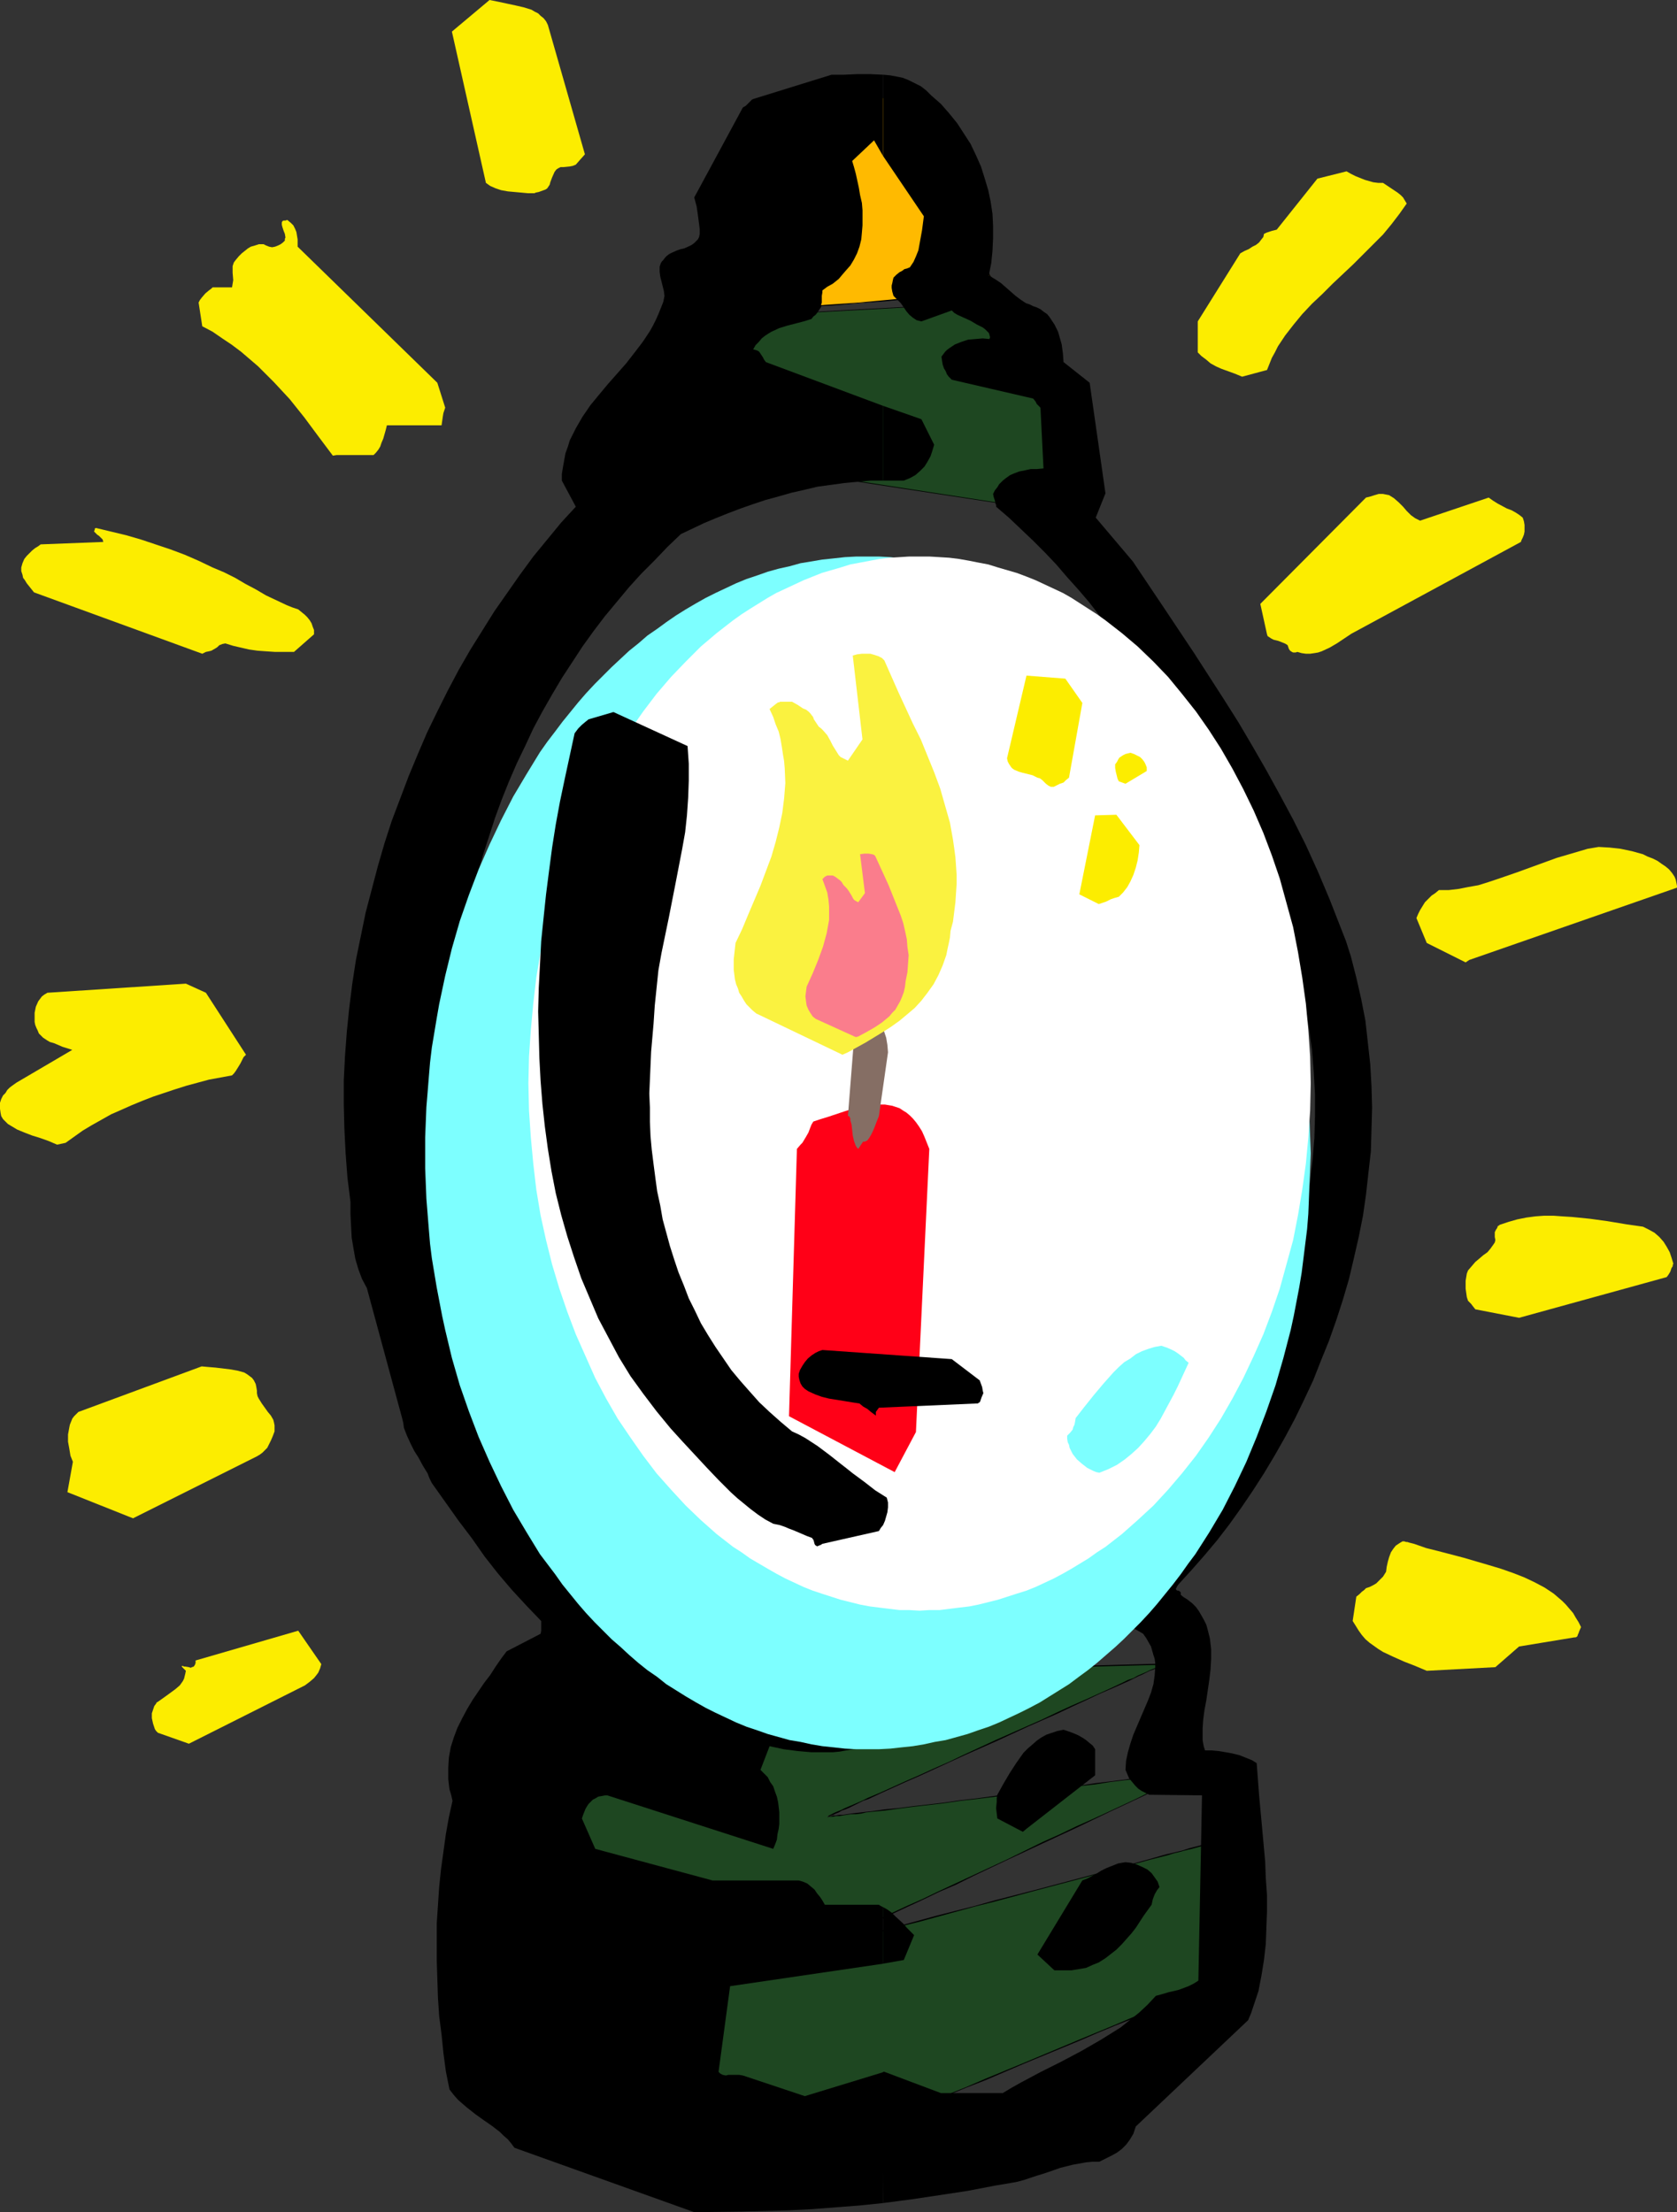 <?xml version="1.0" encoding="UTF-8" standalone="no"?>
<svg
   version="1.0"
   width="118.03mm"
   height="155.668mm"
   id="svg37"
   sodipodi:docname="Candle Lantern.wmf"
   xmlns:inkscape="http://www.inkscape.org/namespaces/inkscape"
   xmlns:sodipodi="http://sodipodi.sourceforge.net/DTD/sodipodi-0.dtd"
   xmlns="http://www.w3.org/2000/svg"
   xmlns:svg="http://www.w3.org/2000/svg">
  <rect width="100%" height="100%" fill="#333333" stroke="none"/>
  <sodipodi:namedview
     id="namedview37"
     pagecolor="#ffffff"
     bordercolor="#000000"
     borderopacity="0.25"
     inkscape:showpageshadow="2"
     inkscape:pageopacity="0.0"
     inkscape:pagecheckerboard="0"
     inkscape:deskcolor="#d1d1d1"
     inkscape:document-units="mm" />
  <defs
     id="defs1">
    <pattern
       id="WMFhbasepattern"
       patternUnits="userSpaceOnUse"
       width="6"
       height="6"
       x="0"
       y="0" />
  </defs>
  <path
     style="fill:#ffba00;fill-opacity:1;fill-rule:evenodd;stroke:none"
     d="m 185.321,78.533 0.485,0.323 0.485,0.323 0.646,0.323 0.646,0.323 0.808,0.323 0.808,0.162 1.939,0.485 2.262,0.323 2.424,0.323 2.747,0.162 h 2.908 l 2.908,0.162 h 3.231 l 3.231,-0.162 3.393,-0.162 7.109,-0.323 7.109,-0.485 6.948,-0.646 3.393,-0.323 3.231,-0.323 3.231,-0.485 3.07,-0.323 2.747,-0.323 2.747,-0.323 2.424,-0.323 2.1,-0.162 1.939,-0.323 1.616,-0.162 0.646,-0.162 h 0.646 l 0.646,-0.162 h 0.323 0.323 0.323 l 0.162,-0.162 v 0 L 238.478,25.047 197.601,35.388 v 0.162 l -0.162,0.323 -0.162,0.485 -0.323,0.808 -0.162,0.97 -0.485,1.131 -0.323,1.293 -0.485,1.293 -0.485,1.454 -0.485,1.616 -0.646,1.778 -0.646,1.778 -1.131,3.717 -1.293,4.04 -1.293,3.878 -0.969,3.878 -1.131,3.555 -0.485,1.778 -0.485,1.616 -0.323,1.454 -0.323,1.293 -0.323,1.293 -0.162,0.97 v 0.97 l -0.162,0.646 v 0.646 z"
     id="path1" />
  <path
     style="fill:#000000;fill-opacity:1;fill-rule:evenodd;stroke:none"
     d="m 185.16,78.533 0.485,0.485 0.646,0.323 0.646,0.323 0.646,0.323 0.808,0.162 0.808,0.323 v 0 l 1.939,0.323 2.262,0.485 2.424,0.162 2.747,0.162 2.908,0.162 h 2.908 3.231 l 6.624,-0.162 7.109,-0.323 7.109,-0.646 6.948,-0.485 3.393,-0.323 3.231,-0.485 3.231,-0.323 3.07,-0.323 2.747,-0.323 2.747,-0.323 2.424,-0.323 2.1,-0.323 1.939,-0.162 1.616,-0.162 0.646,-0.162 0.646,-0.162 h 0.646 0.323 l 0.323,-0.162 h 0.323 0.162 v 0 h 0.162 l -26.659,-51.548 -40.877,10.18 -0.162,0.162 -0.162,0.485 -0.162,0.485 -0.162,0.808 -0.323,0.808 -0.323,1.131 -0.485,1.293 -0.485,1.454 -0.485,1.454 -0.485,1.616 -0.646,1.778 -0.485,1.778 -1.293,3.717 -1.293,4.04 -1.131,3.878 -1.131,3.878 -1.131,3.555 -0.323,1.616 -0.485,1.616 -0.485,1.616 v 0 l -0.323,1.293 -0.162,1.293 -0.162,0.97 -0.162,0.97 v 0.646 0.646 0.323 l 0.323,-0.162 -0.162,-0.162 v 0 -0.646 -0.646 l 0.162,-0.97 0.162,-0.97 0.323,-1.293 0.323,-1.293 v 0 l 0.323,-1.454 0.485,-1.616 0.485,-1.616 0.969,-3.717 1.131,-3.878 1.293,-3.878 1.131,-3.878 1.293,-3.717 0.646,-1.778 0.485,-1.778 0.485,-1.616 0.485,-1.454 0.646,-1.454 0.323,-1.293 0.323,-1.131 0.323,-0.808 0.323,-0.808 0.162,-0.646 0.162,-0.323 v -0.162 l -0.162,0.162 40.877,-10.342 h -0.162 l 26.498,51.386 0.162,-0.323 v 0 l -0.323,0.162 h 0.162 -0.323 -0.323 l -0.323,0.162 h -0.646 l -0.646,0.162 h -0.646 l -1.616,0.323 -1.939,0.162 -2.1,0.323 -2.424,0.323 -2.747,0.323 -2.747,0.323 -3.07,0.323 -3.231,0.323 -3.231,0.323 -3.393,0.323 -6.948,0.646 -7.109,0.485 -7.109,0.485 -6.624,0.162 h -3.231 -2.908 l -2.908,-0.162 -2.747,-0.162 -2.424,-0.323 -2.262,-0.323 -1.939,-0.323 h 0.162 l -0.808,-0.323 -0.808,-0.323 -0.808,-0.323 -0.646,-0.323 -0.485,-0.323 -0.485,-0.323 h 0.162 z"
     id="path2" />
  <path
     style="fill:#1e4721;fill-opacity:1;fill-rule:evenodd;stroke:none"
     d="m 185.321,121.517 104.051,15.998 -24.397,-57.042 -77.715,4.201 v 0.323 l 0.162,0.485 v 0.646 0.808 1.131 l 0.162,1.131 v 1.131 1.293 1.454 l 0.162,3.232 v 3.232 3.555 3.393 3.393 l -0.162,3.07 -0.162,1.454 -0.162,1.293 -0.162,1.293 -0.162,1.131 -0.162,0.97 -0.323,0.808 -0.162,0.646 -0.323,0.485 -0.323,0.323 z"
     id="path3" />
  <path
     style="fill:#000000;fill-opacity:1;fill-rule:evenodd;stroke:none"
     d="m 184.837,121.517 104.698,15.998 -24.559,-57.203 -77.715,4.201 v 0.485 0.485 0.646 0.808 l 0.162,1.131 v 1.131 1.131 1.293 l 0.162,1.454 v 6.464 l 0.162,3.555 -0.162,3.393 v 3.393 l -0.162,3.07 -0.162,1.454 v 1.293 l -0.162,1.293 -0.162,1.131 -0.323,0.97 v 0 l -0.162,0.808 -0.323,0.646 -0.323,0.485 h 0.162 l -0.323,0.162 -0.808,0.323 h 0.485 0.323 l 0.485,-0.323 0.162,-0.485 0.323,-0.808 0.323,-0.808 v 0 l 0.162,-0.97 0.162,-1.131 0.162,-1.293 0.162,-1.293 v -1.454 l 0.162,-3.07 0.162,-3.393 v -3.393 -3.555 l -0.162,-6.464 v -1.454 l -0.162,-1.293 v -1.131 -1.131 -1.131 l -0.162,-0.808 v -0.646 -0.485 -0.323 h -0.162 l 77.715,-4.201 h -0.162 l 24.397,57.042 0.162,-0.162 -104.051,-15.998 v 0.162 z"
     id="path4" />
  <path
     style="fill:#1e4721;fill-opacity:1;fill-rule:evenodd;stroke:none"
     d="m 148.645,446.799 v 0.97 0.485 1.293 0.808 0.97 l -0.162,0.97 v 0.97 1.293 2.424 l -0.162,2.909 v 3.07 l -0.162,3.393 v 3.555 l -0.162,3.717 v 3.878 l -0.162,4.04 -0.162,8.241 -0.323,16.967 -0.162,4.201 -0.162,4.04 v 4.04 l -0.162,3.717 v 3.717 3.393 3.232 l -0.162,3.07 v 8.726 l 0.162,0.808 0.162,0.646 0.162,0.808 0.323,0.646 0.485,0.808 0.485,0.646 0.646,0.808 0.646,0.646 1.616,1.293 1.939,1.454 2.262,1.293 2.262,1.131 2.585,1.293 2.908,1.131 2.908,1.131 3.07,0.97 3.231,1.131 3.231,0.808 6.624,1.939 6.624,1.616 3.231,0.646 3.231,0.808 3.07,0.485 2.908,0.646 2.908,0.485 2.424,0.485 2.424,0.485 2.262,0.323 1.939,0.323 1.616,0.162 0.646,0.162 h 0.485 l 0.646,0.162 h 0.485 0.323 l 0.162,0.162 h 0.323 v 0 l 0.323,-0.162 0.323,-0.162 0.485,-0.162 0.646,-0.323 0.808,-0.323 0.969,-0.323 0.969,-0.485 1.131,-0.485 1.293,-0.485 1.454,-0.485 1.454,-0.646 1.616,-0.646 1.777,-0.646 1.777,-0.808 1.777,-0.808 1.939,-0.808 2.1,-0.808 4.201,-1.778 4.362,-1.778 4.686,-1.939 4.847,-2.101 5.009,-1.939 10.017,-4.201 10.017,-4.201 5.009,-2.101 4.847,-1.939 4.686,-2.101 4.362,-1.778 4.362,-1.778 1.939,-0.808 1.939,-0.808 1.939,-0.808 1.777,-0.808 1.616,-0.646 1.616,-0.646 1.454,-0.646 1.454,-0.646 1.293,-0.485 1.131,-0.485 0.969,-0.485 0.969,-0.323 0.808,-0.323 0.646,-0.323 0.646,-0.162 0.323,-0.162 0.162,-0.162 0.162,-0.162 v 0 -0.323 l 0.162,-0.485 v -0.808 l 0.162,-0.808 0.162,-0.97 0.162,-1.131 0.323,-1.293 0.162,-1.454 0.323,-1.454 0.485,-3.232 0.485,-3.555 1.131,-7.272 0.646,-3.555 0.485,-3.232 0.162,-1.616 0.323,-1.293 0.162,-1.454 0.162,-1.131 0.162,-1.131 0.162,-0.808 0.162,-0.808 v -0.485 l 0.162,-0.323 v -0.162 h -0.162 l -0.162,0.162 h -0.485 l -0.485,0.162 -0.808,0.323 -0.808,0.162 -0.969,0.323 -1.131,0.323 -1.131,0.323 -1.454,0.323 -1.454,0.323 -1.616,0.485 -1.616,0.485 -1.777,0.485 -1.939,0.485 -1.939,0.485 -1.939,0.646 -2.262,0.485 -4.362,1.293 -4.847,1.293 -4.847,1.293 -5.17,1.293 -5.17,1.454 -10.664,2.909 -10.664,2.747 -5.17,1.454 -5.17,1.293 -4.847,1.293 -4.847,1.293 -4.362,1.131 -2.1,0.646 -2.1,0.485 -1.939,0.485 -1.939,0.485 -1.777,0.485 -1.616,0.485 -1.616,0.485 -1.454,0.323 -1.454,0.323 -1.131,0.323 -1.131,0.323 -0.969,0.323 -0.808,0.162 -0.808,0.162 -0.485,0.162 h -0.323 l -0.323,0.162 v 0 0 l 0.162,-0.162 0.323,-0.162 0.485,-0.162 0.646,-0.323 0.808,-0.323 0.808,-0.485 0.969,-0.323 1.131,-0.485 1.131,-0.646 1.293,-0.485 1.454,-0.808 1.454,-0.646 1.454,-0.646 1.616,-0.808 1.777,-0.808 3.716,-1.778 3.878,-1.778 4.201,-1.939 4.362,-1.939 4.362,-2.101 4.524,-2.262 9.371,-4.363 9.371,-4.363 4.524,-2.101 4.524,-2.101 4.362,-1.939 4.039,-2.101 3.878,-1.778 3.716,-1.778 1.777,-0.808 1.616,-0.808 1.454,-0.646 1.454,-0.646 1.454,-0.646 1.293,-0.646 1.293,-0.646 0.969,-0.485 0.969,-0.485 0.969,-0.323 0.646,-0.485 0.646,-0.162 0.485,-0.323 0.323,-0.162 0.162,-0.162 h 0.162 -0.162 -0.162 l -0.323,0.162 h -0.485 l -0.646,0.162 h -0.646 l -0.969,0.162 -0.969,0.162 -0.969,0.162 -1.131,0.162 -1.293,0.162 -1.293,0.162 -1.454,0.162 -1.616,0.162 -3.231,0.485 -3.555,0.485 -3.878,0.485 -4.039,0.485 -4.362,0.485 -4.201,0.646 -4.524,0.485 -9.21,1.131 -9.21,1.131 -4.362,0.646 -4.362,0.485 -4.201,0.485 -4.201,0.485 -3.716,0.485 -3.555,0.485 -3.393,0.323 -1.616,0.323 -1.293,0.162 -1.454,0.162 -1.293,0.162 -1.131,0.162 h -0.969 l -0.969,0.162 -0.969,0.162 h -0.646 -0.646 l -0.485,0.162 h -0.323 -0.162 v 0 l 0.162,-0.162 h 0.323 l 0.485,-0.162 0.485,-0.323 0.646,-0.323 0.808,-0.323 0.808,-0.323 1.131,-0.485 0.969,-0.485 1.131,-0.485 1.293,-0.485 1.293,-0.646 1.454,-0.646 2.908,-1.293 3.393,-1.616 3.393,-1.454 3.716,-1.778 3.878,-1.778 4.039,-1.778 4.039,-1.778 8.402,-3.878 8.402,-3.717 4.039,-1.939 4.039,-1.778 3.878,-1.778 3.716,-1.616 3.555,-1.616 3.231,-1.616 3.07,-1.293 1.454,-0.646 1.293,-0.485 1.131,-0.646 1.131,-0.485 1.131,-0.485 0.969,-0.485 0.808,-0.485 0.808,-0.323 0.646,-0.162 0.646,-0.323 0.323,-0.162 0.323,-0.162 0.323,-0.162 v 0 z"
     id="path5" />
  <path
     style="fill:#000000;fill-opacity:1;fill-rule:evenodd;stroke:none"
     d="m 148.645,446.799 v 0.97 l -0.162,0.485 v 1.293 0.808 0.97 0.97 0.97 l -0.162,1.293 v 2.424 2.909 l -0.162,3.07 v 3.393 l -0.162,3.555 v 3.717 l -0.323,7.918 -0.162,8.241 -0.323,16.967 -0.162,4.201 -0.162,8.08 v 3.717 l -0.162,7.11 v 3.232 3.07 8.726 0.808 l 0.162,0.646 v 0.162 l 0.162,0.646 0.485,0.808 0.323,0.646 0.646,0.808 0.646,0.646 v 0 l 0.646,0.646 v 0.162 l 1.616,1.293 1.939,1.293 2.1,1.293 2.424,1.293 2.585,1.131 2.747,1.131 3.07,1.131 2.908,1.131 3.231,0.97 3.393,0.97 6.624,1.939 v 0 l 6.624,1.454 3.231,0.808 3.231,0.646 3.07,0.646 2.908,0.646 2.908,0.485 2.424,0.485 2.424,0.323 2.262,0.323 1.939,0.485 1.616,0.162 0.646,0.162 h 0.485 l 0.646,0.162 h 0.485 0.323 0.162 0.323 l 0.646,-0.162 0.485,-0.162 0.808,-0.323 0.646,-0.323 0.969,-0.323 1.131,-0.485 1.131,-0.485 1.293,-0.485 1.293,-0.646 1.616,-0.485 1.616,-0.808 1.616,-0.646 1.777,-0.808 1.777,-0.646 2.1,-0.808 1.939,-0.808 4.201,-1.778 4.524,-1.939 4.686,-1.939 4.686,-1.939 5.009,-1.939 10.179,-4.363 14.864,-6.14 4.847,-2.101 4.686,-1.939 4.524,-1.778 4.201,-1.778 1.939,-0.808 2.1,-0.97 1.777,-0.646 1.777,-0.808 1.616,-0.646 1.616,-0.808 1.616,-0.485 1.293,-0.646 1.293,-0.485 1.131,-0.485 1.131,-0.485 0.969,-0.485 0.646,-0.323 0.808,-0.162 0.485,-0.323 0.323,-0.162 h 0.323 v -0.162 -0.162 l 0.162,-0.323 v -0.485 l 0.162,-0.808 0.162,-0.808 0.162,-0.97 0.162,-1.131 0.162,-1.293 0.323,-1.454 0.162,-1.454 0.646,-3.232 0.485,-3.555 1.131,-7.272 0.485,-3.555 0.485,-3.232 0.323,-1.616 0.323,-1.293 0.162,-1.454 0.162,-1.131 0.162,-1.131 0.162,-0.808 v -0.808 l 0.162,-0.485 v -0.323 -0.485 l -0.162,0.323 v 0 h -0.162 -0.162 l -0.323,0.162 -0.646,0.162 -0.646,0.162 -0.808,0.162 -0.969,0.323 v 0 l -1.131,0.323 v 0 l -1.293,0.323 -1.293,0.323 -1.454,0.485 -1.616,0.485 -1.616,0.323 -1.777,0.485 -1.939,0.485 v 0 l -1.939,0.646 v 0 l -2.1,0.485 -2.1,0.485 -4.524,1.293 -4.686,1.293 -4.847,1.293 -5.17,1.454 -15.834,4.201 -10.664,2.747 -5.17,1.454 -10.179,2.585 -4.686,1.293 -6.624,1.778 -1.939,0.485 v 0 l -1.939,0.485 v 0 l -1.939,0.646 -1.777,0.485 v 0 l -1.616,0.323 h -0.162 l -1.454,0.485 -1.616,0.323 h 0.162 l -1.454,0.323 v 0 l -1.131,0.323 v 0 l -1.131,0.323 v 0 l -0.969,0.323 v 0 l -0.808,0.162 v 0 l -0.808,0.162 v 0 l -0.485,0.162 v 0 l -0.485,0.162 h 0.162 -0.323 v 0 0.162 0 l 0.646,-0.162 0.485,-0.323 0.646,-0.162 0.646,-0.485 0.969,-0.323 0.808,-0.485 1.131,-0.485 1.293,-0.485 1.293,-0.646 1.293,-0.646 1.454,-0.646 1.616,-0.646 1.616,-0.808 1.616,-0.808 7.594,-3.555 4.201,-1.939 4.362,-2.101 4.524,-1.939 4.524,-2.262 9.21,-4.363 9.371,-4.363 4.524,-2.101 4.524,-2.101 4.362,-2.101 4.039,-1.939 7.594,-3.555 3.393,-1.616 1.616,-0.646 1.454,-0.808 2.585,-1.293 1.293,-0.485 0.969,-0.485 0.969,-0.485 0.969,-0.485 0.646,-0.323 0.646,-0.323 0.485,-0.162 0.646,-0.323 0.162,-0.323 h -0.323 l -0.162,0.162 h -0.323 -0.485 l -0.646,0.162 h -0.646 l -0.969,0.323 h -0.969 l -0.969,0.162 -1.131,0.162 -1.293,0.162 v 0.162 l 1.293,-0.162 1.131,-0.162 h 0.969 l 0.969,-0.162 0.969,-0.162 h 0.646 l 0.646,-0.162 0.485,-0.162 h 0.323 0.162 0.162 l -0.162,-0.162 v 0 0 l -0.485,0.162 -0.646,0.323 -0.485,0.323 -0.808,0.323 -0.808,0.323 -0.969,0.485 -1.131,0.646 -1.131,0.485 -2.747,1.293 -1.454,0.646 -1.616,0.808 -3.231,1.616 -7.594,3.555 -4.201,1.939 -4.362,1.939 -4.362,2.101 -4.686,2.101 -9.21,4.525 -9.371,4.363 -4.524,2.101 -4.524,2.101 -4.362,2.101 -4.039,1.778 -7.594,3.555 -1.777,0.808 -1.616,0.808 -1.616,0.808 -1.454,0.646 -1.293,0.646 -1.293,0.485 -1.293,0.646 -0.969,0.485 -0.969,0.485 -0.969,0.323 -0.646,0.323 -0.646,0.323 -0.485,0.162 -0.485,0.323 v 0 0 0.162 0 h 0.323 v 0 l 0.323,-0.162 v 0 h 0.485 0.162 l 0.646,-0.323 v 0 l 0.808,-0.162 v 0 l 0.969,-0.162 v 0 l 1.131,-0.323 v 0 l 1.293,-0.323 h -0.162 l 1.454,-0.323 v 0 l 1.454,-0.485 1.616,-0.485 v 0 l 1.616,-0.323 v 0 l 1.777,-0.485 1.939,-0.485 v 0 l 1.939,-0.485 v 0 l 2.1,-0.646 6.624,-1.616 4.686,-1.293 10.017,-2.747 5.17,-1.293 10.825,-2.909 15.834,-4.201 5.009,-1.454 5.009,-1.293 4.686,-1.293 4.524,-1.131 2.1,-0.646 2.1,-0.485 h -0.162 l 1.939,-0.485 h 0.162 l 1.777,-0.485 1.777,-0.485 1.777,-0.485 1.616,-0.485 1.454,-0.323 1.293,-0.485 1.293,-0.323 h -0.162 l 1.131,-0.162 h 0.162 l 0.808,-0.323 0.969,-0.323 0.646,-0.162 0.646,-0.162 0.323,-0.162 v 0 h 0.323 v -0.162 h -0.162 v 0.162 0.323 l -0.162,0.485 -0.162,0.808 v 0.808 l -0.162,1.131 -0.162,1.131 -0.323,1.454 -0.162,1.293 -0.323,1.616 -0.485,3.232 -0.485,3.555 -1.131,7.272 -0.646,3.555 -0.485,3.232 -0.323,1.454 -0.162,1.454 -0.162,1.293 -0.162,1.131 -0.323,0.97 v 0.808 l -0.162,0.808 -0.162,0.485 v 0.323 0 0 0 0 l -0.323,0.162 -0.323,0.162 -0.485,0.162 -0.646,0.323 -0.808,0.323 -0.969,0.323 -0.969,0.485 -1.131,0.485 -1.293,0.646 -1.454,0.485 -1.454,0.646 -1.616,0.646 -1.777,0.808 -1.777,0.646 -1.777,0.808 -1.939,0.808 -2.1,0.808 -4.201,1.778 -4.524,1.939 -4.686,1.939 -4.686,1.939 -15.026,6.302 -10.179,4.201 -4.847,2.101 -4.847,1.939 -4.686,1.939 -4.524,1.778 -4.201,1.778 -1.939,0.808 -1.939,0.97 -1.939,0.646 -1.777,0.808 -1.616,0.646 -1.616,0.646 -1.454,0.646 -1.454,0.485 -1.293,0.485 -1.131,0.646 -0.969,0.323 -0.969,0.323 -0.808,0.323 -0.646,0.323 -0.646,0.323 h -0.323 l -0.162,0.162 v 0 h -0.323 -0.162 -0.323 l -0.485,-0.162 h -0.646 l -0.485,-0.162 h -0.646 l -1.616,-0.323 -1.939,-0.323 -2.262,-0.323 -2.424,-0.485 -2.424,-0.323 -2.908,-0.646 -2.908,-0.485 -3.07,-0.646 -3.231,-0.646 -3.231,-0.808 -6.624,-1.616 v 0 l -6.624,-1.778 -3.231,-0.97 -3.231,-1.131 -3.07,-0.97 -2.908,-1.131 -2.747,-1.131 -2.585,-1.293 -2.424,-1.131 -2.262,-1.293 -1.777,-1.293 -1.616,-1.454 v 0.162 l -0.646,-0.646 v 0 l -0.646,-0.808 -0.485,-0.646 -0.485,-0.808 -0.323,-0.646 -0.323,-0.808 v 0 l -0.162,-0.646 v -0.808 -8.726 -3.07 -3.232 l 0.162,-7.11 0.162,-3.717 0.162,-8.08 v -4.201 l 0.485,-16.967 0.162,-8.241 0.162,-7.918 v -3.717 l 0.162,-3.555 v -3.393 l 0.162,-3.07 v -2.909 l 0.162,-2.424 v -1.293 -0.97 -0.97 -0.97 l 0.162,-0.808 v -1.293 -0.485 -0.97 l -0.162,0.162 z"
     id="path6" />
  <path
     style="fill:#000000;fill-opacity:1;fill-rule:evenodd;stroke:none"
     d="m 310.377,471.846 -1.293,0.162 -1.454,0.162 -1.616,0.162 -3.231,0.485 -3.555,0.485 -3.878,0.485 -4.039,0.485 -4.362,0.646 -4.201,0.485 -4.524,0.485 -9.21,1.131 -9.21,1.293 -4.362,0.485 -4.362,0.646 -4.201,0.485 -4.201,0.485 -3.716,0.485 -3.555,0.323 -3.393,0.485 -1.616,0.162 -1.293,0.162 -1.454,0.162 -1.293,0.162 -1.131,0.162 -0.969,0.162 h -0.969 l -0.969,0.162 h -0.646 l -0.646,0.162 h -0.485 -0.323 -0.162 v 0.323 0 l 0.485,-0.323 0.485,-0.162 0.646,-0.162 0.646,-0.323 0.808,-0.323 0.808,-0.485 0.969,-0.323 1.131,-0.485 0.969,-0.485 1.293,-0.646 1.293,-0.646 1.454,-0.485 3.07,-1.454 3.231,-1.454 3.555,-1.616 3.716,-1.616 3.878,-1.778 3.878,-1.778 4.201,-1.939 8.402,-3.717 8.402,-3.878 4.039,-1.778 4.039,-1.778 3.716,-1.778 3.878,-1.778 3.393,-1.616 3.393,-1.454 2.908,-1.293 1.454,-0.646 1.293,-0.646 1.293,-0.646 1.131,-0.485 0.969,-0.485 0.969,-0.485 0.969,-0.323 0.646,-0.323 0.808,-0.323 0.485,-0.162 0.485,-0.162 0.323,-0.323 h -0.162 0.323 l 0.323,-0.323 -161.409,4.363 v 0.162 l 161.086,-4.201 v -0.162 h -0.162 0.162 -0.323 l -0.323,0.162 -0.485,0.162 -0.485,0.323 -0.646,0.323 -0.808,0.323 -0.808,0.323 -0.969,0.485 -1.131,0.485 -1.131,0.485 -1.131,0.646 -1.454,0.485 -1.293,0.646 -3.07,1.454 -3.231,1.454 -3.555,1.616 -3.716,1.616 -3.878,1.778 -4.039,1.939 -4.039,1.778 -8.402,3.717 -8.402,3.878 -4.039,1.939 -4.039,1.778 -3.878,1.778 -3.716,1.616 -3.555,1.616 -3.231,1.454 -3.07,1.293 -1.293,0.646 -1.454,0.646 -1.131,0.485 -1.131,0.485 -1.131,0.485 -0.969,0.485 -0.808,0.323 -0.808,0.323 -0.646,0.323 -0.646,0.323 -0.323,0.162 -0.323,0.162 h -0.162 v 0 0 0.323 h 0.162 l 0.323,-0.162 h 0.485 0.646 l 0.646,-0.162 h 0.969 l 0.969,-0.162 0.969,-0.162 1.131,-0.162 h 1.293 l 1.454,-0.162 1.293,-0.323 1.616,-0.162 3.393,-0.323 3.555,-0.485 3.716,-0.485 4.201,-0.485 4.201,-0.485 4.362,-0.646 4.362,-0.485 9.21,-1.131 9.21,-1.131 4.524,-0.646 4.201,-0.485 4.362,-0.485 4.039,-0.646 3.878,-0.485 3.555,-0.323 3.231,-0.485 1.616,-0.162 1.454,-0.323 1.293,-0.162 z"
     id="path7" />
  <path
     style="fill:#000000;fill-opacity:1;fill-rule:evenodd;stroke:none"
     d="m 234.923,551.026 v 34.904 l 7.432,-0.97 7.594,-1.131 7.432,-1.131 7.594,-1.454 1.939,-0.323 1.939,-0.323 1.777,-0.323 1.777,-0.485 3.393,-1.131 1.616,-0.485 1.454,-0.485 3.231,-1.131 3.231,-0.808 1.777,-0.323 1.777,-0.323 1.777,-0.162 h 1.777 l 1.616,-0.808 1.616,-0.808 1.454,-0.808 1.293,-0.97 1.131,-1.131 0.969,-1.293 0.485,-0.808 0.485,-0.808 0.323,-0.97 0.323,-0.97 29.891,-28.278 0.808,-1.939 0.646,-1.939 1.293,-3.878 0.808,-4.201 0.646,-4.04 0.485,-4.201 0.162,-4.363 0.162,-4.363 v -4.363 l -0.323,-4.525 -0.162,-4.363 -0.808,-8.888 -0.808,-8.726 -0.323,-4.363 -0.323,-4.201 -1.293,-0.808 -1.616,-0.646 -1.616,-0.646 -1.939,-0.485 -1.777,-0.323 -1.939,-0.323 -1.777,-0.162 h -1.777 l -0.323,-0.97 -0.162,-0.808 -0.162,-0.97 v -0.97 -2.101 l 0.162,-2.424 0.323,-2.424 0.485,-2.585 0.808,-5.494 0.323,-2.747 0.162,-2.747 v -2.747 l -0.323,-2.747 -0.323,-1.293 -0.323,-1.293 -0.323,-1.131 -0.646,-1.293 -0.646,-1.131 -0.646,-1.131 -0.808,-1.131 -0.969,-0.97 -1.454,-1.131 -0.808,-0.485 -0.808,-0.646 v -0.323 -0.323 l -0.323,-0.323 -0.323,-0.162 h -0.323 l -0.162,-0.162 -0.162,-0.162 v -0.162 l 0.162,-0.323 0.162,-0.323 0.323,-0.485 3.393,-3.717 3.555,-4.04 3.393,-4.04 3.231,-4.201 3.231,-4.525 3.07,-4.525 2.908,-4.525 2.908,-4.848 2.747,-4.848 2.585,-4.848 2.424,-5.009 2.424,-5.171 2.1,-5.333 2.1,-5.171 1.939,-5.494 1.777,-5.494 1.616,-5.494 1.293,-5.494 1.293,-5.656 1.131,-5.656 0.808,-5.656 0.646,-5.817 0.646,-5.656 0.162,-5.817 0.162,-5.817 -0.162,-5.656 -0.323,-5.817 -0.646,-5.817 -0.646,-5.817 -1.131,-5.817 -1.293,-5.656 -1.454,-5.656 -1.293,-4.04 -1.454,-3.717 -2.908,-7.433 -3.07,-7.272 -3.231,-7.11 -3.393,-6.787 -3.555,-6.625 -3.555,-6.464 -3.716,-6.464 -3.716,-6.302 -3.878,-6.14 -7.917,-12.281 -8.079,-12.119 -8.24,-12.281 -9.856,-11.635 2.585,-6.464 -4.201,-29.41 -6.948,-5.494 -0.162,-2.262 -0.323,-2.424 -0.646,-2.262 -0.323,-1.131 -0.485,-0.97 -0.485,-0.97 -0.646,-0.97 -0.646,-0.97 -0.646,-0.808 -0.969,-0.646 -0.808,-0.646 -0.969,-0.485 -0.969,-0.323 -0.969,-0.485 -0.969,-0.323 -1.454,-0.97 -1.293,-0.97 -1.293,-1.131 -1.293,-1.131 -1.293,-1.131 -1.454,-0.97 -0.808,-0.485 -0.969,-0.646 0.646,-3.232 0.323,-3.232 0.162,-3.393 v -3.232 l -0.162,-3.232 -0.485,-3.232 -0.646,-3.07 -0.969,-3.232 -0.969,-3.07 -1.293,-2.909 -1.454,-3.07 -1.777,-2.747 -1.777,-2.747 -2.1,-2.585 -2.262,-2.585 -2.585,-2.262 -1.293,-1.293 -1.454,-1.131 -1.616,-0.808 -1.616,-0.808 -1.616,-0.646 -1.616,-0.323 -1.777,-0.323 -1.777,-0.162 v 21.653 l 10.825,15.998 -0.485,3.717 -0.646,3.555 -0.323,1.778 -0.646,1.616 -0.646,1.454 -0.969,1.454 -0.808,0.323 -0.646,0.162 -0.646,0.485 -0.646,0.323 -0.808,0.646 -0.808,0.808 -0.162,0.646 -0.162,0.808 -0.162,0.646 v 0.646 l 0.162,0.97 0.323,1.131 0.969,0.97 0.969,0.97 0.808,1.131 0.646,0.97 0.808,0.97 0.969,0.808 0.969,0.646 0.646,0.162 0.646,0.162 8.079,-2.909 0.646,0.646 0.808,0.485 1.777,0.808 1.777,0.808 1.616,0.97 1.616,0.808 0.646,0.485 0.485,0.485 0.485,0.485 0.162,0.485 0.162,0.646 -0.162,0.485 -1.777,-0.162 -1.939,0.162 -1.939,0.162 -1.939,0.646 -1.616,0.646 -1.454,0.97 -0.646,0.485 -0.485,0.485 -0.485,0.646 -0.485,0.646 0.162,1.131 0.162,0.97 0.323,0.97 0.485,0.808 0.323,0.808 0.485,0.646 0.485,0.485 0.323,0.323 21.65,5.009 0.646,0.808 0.323,0.646 0.485,0.485 0.485,0.485 0.808,16.159 -1.777,0.162 h -1.616 l -1.454,0.323 -1.616,0.323 -1.293,0.485 -1.131,0.485 -1.131,0.808 -0.808,0.646 -0.485,0.485 -0.485,0.485 -0.485,0.808 -0.646,0.808 -0.485,0.97 0.162,0.808 0.323,0.97 0.162,0.808 0.162,0.323 v 0.162 0.323 l 3.393,2.909 3.231,3.07 3.231,3.07 3.07,3.07 3.07,3.232 2.908,3.393 2.908,3.232 2.908,3.393 2.747,3.555 2.747,3.393 5.17,7.272 5.009,7.272 4.686,7.595 4.686,7.756 4.524,8.08 4.362,8.08 4.201,8.241 4.201,8.403 4.201,8.564 4.039,8.726 4.039,8.888 1.616,5.817 1.293,5.817 0.969,5.817 0.808,5.817 0.485,5.979 0.323,5.817 v 5.817 l -0.162,5.817 -0.485,5.817 -0.646,5.656 -0.808,5.817 -1.131,5.656 -1.293,5.656 -1.454,5.494 -1.616,5.656 -1.777,5.494 -2.1,5.332 -2.1,5.333 -2.262,5.333 -2.424,5.171 -2.585,5.009 -2.747,5.009 -2.908,5.009 -2.908,4.686 -3.07,4.848 -3.231,4.525 -3.231,4.525 -3.393,4.201 -3.393,4.201 -3.555,4.201 -3.555,3.878 -3.716,3.717 v 1.293 l 0.323,0.97 0.323,0.97 0.485,0.97 0.808,1.454 0.485,0.646 0.323,0.646 8.079,4.686 0.808,1.131 0.646,1.131 0.646,1.131 0.323,1.131 0.323,1.131 0.323,0.97 0.162,1.131 v 1.131 l -0.162,2.262 -0.323,2.262 -0.646,2.262 -0.808,2.101 -3.878,9.049 -0.808,2.424 -0.646,2.262 -0.485,2.262 -0.162,2.424 0.485,1.131 0.485,1.131 0.808,0.97 0.808,0.97 0.808,0.808 0.969,0.646 0.969,0.485 0.969,0.485 14.057,0.162 -0.969,49.285 -1.293,0.808 -1.293,0.646 -1.293,0.485 -1.293,0.485 -1.293,0.323 -1.454,0.323 -1.616,0.485 -1.777,0.485 -2.262,2.424 -2.262,2.101 -2.424,1.939 -2.424,1.939 -2.585,1.616 -2.585,1.616 -5.332,3.07 -5.493,2.909 -5.17,2.585 -5.17,2.747 -2.585,1.454 -2.424,1.454 h -16.48 l -15.026,-5.656 z"
     id="path8" />
  <path
     style="fill:#000000;fill-opacity:1;fill-rule:evenodd;stroke:none"
     d="m 234.923,507.235 v 15.028 l 5.493,-0.97 2.747,-6.625 -1.939,-1.939 -0.969,-1.131 -2.1,-1.939 -0.969,-0.97 -1.131,-0.808 z"
     id="path9" />
  <path
     style="fill:#000000;fill-opacity:1;fill-rule:evenodd;stroke:none"
     d="m 234.923,439.205 v 23.592 h 1.131 0.808 0.808 0.969 l 3.393,-1.778 3.393,-1.616 3.716,-1.454 3.555,-1.454 3.716,-1.293 3.716,-1.293 7.432,-2.585 3.555,-1.293 3.393,-1.454 3.393,-1.616 3.231,-1.778 2.908,-1.939 1.454,-0.97 1.293,-1.131 1.293,-1.131 1.293,-1.131 1.131,-1.293 0.969,-1.454 0.485,-0.808 0.323,-0.97 0.162,-0.97 v -0.646 l -0.162,-0.646 -0.485,-0.808 -0.485,-0.808 -0.808,-0.808 -0.969,-0.97 -0.969,-0.808 -1.131,-0.808 -1.293,-0.646 -1.616,-0.162 -1.616,0.162 -3.07,0.162 -3.07,0.646 -3.07,0.808 -3.07,0.97 -3.07,0.97 -6.14,2.585 -6.301,2.424 -3.231,1.131 -3.231,0.97 -3.231,0.808 -3.393,0.808 -3.393,0.323 -1.939,0.162 z"
     id="path10" />
  <path
     style="fill:#000000;fill-opacity:1;fill-rule:evenodd;stroke:none"
     d="m 234.923,107.943 v 19.876 h 5.493 l 1.616,-0.646 1.454,-0.808 1.293,-1.131 1.131,-1.131 0.808,-1.293 0.808,-1.454 0.485,-1.454 0.485,-1.616 -3.393,-6.787 z"
     id="path11" />
  <path
     style="fill:#000000;fill-opacity:1;fill-rule:evenodd;stroke:none"
     d="M 234.923,41.529 V 19.876 l -3.393,-0.162 h -3.555 l -3.555,0.162 h -3.231 l -20.843,6.464 -0.323,0.162 -0.323,0.323 -0.646,0.646 -0.646,0.646 -0.808,0.485 -12.926,23.915 0.646,2.424 0.323,2.262 0.323,2.424 0.162,1.293 v 1.293 l -0.162,0.808 -0.323,0.646 -0.485,0.485 -0.485,0.485 -0.646,0.485 -0.646,0.323 -1.454,0.646 -0.808,0.162 -0.969,0.323 -1.454,0.646 -0.646,0.323 -0.646,0.485 -0.485,0.485 -0.485,0.646 -0.323,0.323 -0.323,0.485 -0.162,0.485 -0.162,0.485 v 1.293 l 0.162,1.293 0.646,2.585 0.323,1.293 0.162,1.293 -0.323,1.616 -0.646,1.616 -0.646,1.616 -0.646,1.454 -0.808,1.616 -0.808,1.454 -1.939,2.909 -2.1,2.747 -2.262,2.909 -4.847,5.494 -2.424,2.909 -2.262,2.747 -2.1,3.07 -1.777,3.07 -1.616,3.232 -0.485,1.616 -0.646,1.778 -0.323,1.778 -0.323,1.778 -0.323,1.939 v 1.778 l 3.716,6.948 -3.878,4.201 -3.716,4.525 -3.716,4.525 -3.555,4.848 -3.393,4.848 -3.393,4.848 -3.231,5.171 -3.231,5.171 -3.07,5.332 -2.908,5.494 -2.747,5.494 -2.747,5.656 -2.424,5.656 -2.424,5.817 -2.262,5.979 -2.262,5.979 -1.939,5.979 -1.777,6.14 -1.616,6.14 -1.616,6.14 -1.293,6.302 -1.293,6.302 -0.969,6.302 -0.808,6.464 -0.646,6.302 -0.485,6.464 -0.323,6.464 v 6.464 l 0.162,6.464 0.323,6.464 0.485,6.464 0.808,6.464 v 3.232 l 0.162,3.232 0.162,3.07 0.485,2.909 0.485,2.747 0.808,2.747 0.969,2.585 1.293,2.424 9.371,34.581 0.323,1.293 0.162,1.293 0.808,2.101 0.969,2.101 0.969,1.939 1.131,1.778 1.131,2.101 1.293,2.101 0.485,1.293 0.646,1.293 3.555,5.009 3.555,5.009 3.555,4.686 3.393,4.848 3.555,4.525 3.716,4.363 3.878,4.201 3.878,4.04 v 1.616 0.97 l -0.162,0.808 -9.048,4.686 -1.454,1.939 -1.454,2.101 -1.454,2.262 -1.616,2.101 -3.07,4.525 -1.454,2.424 -1.293,2.424 -1.293,2.585 -0.969,2.585 -0.808,2.585 -0.485,2.747 -0.162,2.747 v 1.454 1.454 l 0.162,1.454 0.162,1.293 0.485,1.616 0.323,1.454 -0.969,4.363 -0.808,4.525 -0.646,4.686 -0.646,4.686 -0.485,4.686 -0.323,4.848 -0.323,4.848 v 4.848 4.848 l 0.162,5.009 0.162,5.009 0.323,4.848 0.646,5.009 0.485,4.848 0.646,4.848 0.969,4.848 1.131,1.454 1.131,1.293 1.293,1.131 1.131,0.97 2.262,1.778 2.262,1.616 2.1,1.454 2.1,1.616 0.969,0.97 1.131,0.97 0.808,0.97 0.969,1.293 47.825,17.129 12.441,-0.162 12.602,-0.323 6.301,-0.323 6.301,-0.485 6.301,-0.485 6.301,-0.646 0.323,-34.904 -21.166,6.464 -16.48,-5.494 -0.969,-0.162 h -0.969 -1.939 l -0.646,0.162 -0.808,-0.162 -0.646,-0.323 -0.162,-0.162 -0.323,-0.323 3.07,-22.784 40.716,-5.979 v -15.028 l -0.646,-0.323 -0.485,-0.323 h -14.38 l -0.646,-1.131 -0.646,-0.97 -0.808,-0.97 -0.646,-0.97 -0.969,-0.808 -0.969,-0.808 -1.131,-0.485 -1.131,-0.323 h -22.943 l -31.183,-8.403 -3.555,-8.08 0.323,-0.97 0.323,-0.808 0.323,-0.808 0.485,-0.808 0.323,-0.485 0.646,-0.646 0.485,-0.485 0.646,-0.323 0.808,-0.485 0.969,-0.162 0.808,-0.162 h 0.646 l 44.109,14.22 0.485,-1.131 0.485,-1.293 0.162,-1.454 0.323,-1.454 0.162,-1.293 v -1.454 -1.616 l -0.162,-1.454 -0.162,-1.293 -0.323,-1.454 -0.485,-1.293 -0.485,-1.454 -0.808,-1.131 -0.646,-1.293 -0.969,-0.97 -0.969,-0.97 2.424,-6.302 3.716,0.808 3.716,0.485 3.716,0.323 h 3.878 1.777 l 1.777,-0.162 1.777,-0.323 1.777,-0.323 1.777,-0.646 1.777,-0.485 1.616,-0.808 1.777,-0.808 0.646,0.323 h 0.485 v -23.592 l -2.585,-0.162 -2.747,-0.323 -1.293,-0.162 -2.908,-0.808 -1.454,-0.485 -20.358,-9.372 -5.009,-2.424 -4.847,-2.424 -4.847,-2.585 -4.524,-2.585 -4.524,-2.909 -4.362,-2.909 -4.039,-3.232 -2.1,-1.778 -1.939,-1.616 -1.777,-1.939 -1.777,-1.939 -1.777,-1.939 -1.616,-1.939 -1.616,-2.101 -1.454,-2.262 -1.454,-2.262 -1.293,-2.262 -0.485,-0.646 -0.646,-0.485 -1.293,-0.97 -0.969,-0.646 -0.485,-0.323 -0.323,-0.485 -3.07,-5.009 -2.908,-5.171 -2.908,-5.171 -2.747,-5.494 -2.585,-5.494 -2.424,-5.656 -2.262,-5.817 -2.1,-5.817 -1.939,-5.979 -1.616,-6.14 -1.616,-5.979 -1.293,-6.302 -1.131,-6.302 -0.808,-6.464 -0.485,-6.302 -0.323,-6.464 -0.162,-5.494 0.162,-5.656 0.162,-5.494 0.323,-5.494 0.485,-5.333 0.646,-5.333 0.808,-5.332 0.808,-5.333 1.131,-5.333 1.131,-5.171 1.293,-5.171 1.454,-5.009 1.616,-5.009 1.616,-5.009 1.777,-4.848 1.939,-4.848 2.1,-4.848 2.262,-4.686 2.1,-4.525 2.424,-4.525 2.585,-4.525 2.585,-4.363 2.747,-4.201 2.747,-4.201 2.908,-4.04 3.07,-4.04 3.231,-3.878 3.231,-3.878 3.231,-3.555 3.555,-3.555 3.393,-3.555 3.555,-3.393 3.07,-1.454 3.07,-1.454 3.07,-1.293 3.231,-1.293 3.393,-1.293 3.231,-1.131 3.393,-1.131 3.555,-0.97 3.393,-0.97 3.555,-0.808 3.393,-0.808 3.555,-0.485 3.555,-0.485 3.393,-0.323 3.555,-0.323 h 3.393 v -19.876 l -31.183,-11.635 -0.485,-0.646 -0.323,-0.646 -0.646,-0.97 -0.323,-0.485 -0.485,-0.323 -0.485,-0.162 -0.646,-0.162 0.646,-1.131 0.808,-0.808 0.808,-0.97 0.808,-0.646 0.969,-0.646 0.808,-0.485 2.1,-0.97 2.1,-0.646 4.362,-1.131 2.1,-0.646 0.485,-0.646 0.646,-0.485 0.485,-0.646 0.323,-0.485 0.323,-0.485 0.323,-0.485 V 80.957 l 0.162,-0.485 V 79.503 78.695 l 0.162,-0.97 v -0.323 -0.162 l 1.293,-0.97 1.454,-0.808 0.808,-0.646 0.808,-0.646 0.808,-0.97 0.969,-1.131 1.293,-1.454 0.969,-1.616 0.808,-1.616 0.646,-1.778 0.485,-1.939 0.162,-1.778 0.162,-1.939 V 57.85 55.911 l -0.162,-1.939 -0.485,-2.101 -0.323,-1.939 -0.808,-3.717 -0.485,-1.778 -0.485,-1.616 5.817,-5.494 z"
     id="path12" />
  <path
     style="fill:#000000;fill-opacity:1;fill-rule:evenodd;stroke:none"
     d="m 282.91,524.04 h 2.1 l 1.939,-0.323 1.939,-0.323 1.777,-0.808 1.616,-0.646 1.777,-1.131 1.454,-1.131 1.454,-1.131 1.454,-1.454 2.585,-2.909 1.131,-1.454 2.1,-3.232 2.1,-2.909 0.323,-1.454 0.485,-1.293 0.646,-1.131 0.646,-0.808 -0.485,-1.454 -0.808,-1.131 -0.808,-1.131 -1.131,-0.97 -1.293,-0.646 -1.454,-0.646 -1.616,-0.485 -1.454,-0.162 -1.939,0.323 -1.616,0.646 -1.616,0.646 -1.293,0.646 -1.293,0.808 -2.424,1.293 -1.293,0.485 -11.956,19.714 4.524,4.201 z"
     id="path13" />
  <path
     style="fill:#7dffff;fill-opacity:1;fill-rule:evenodd;stroke:none"
     d="m 230.884,148.017 h 2.908 l 3.07,0.162 2.908,0.323 3.07,0.323 2.908,0.485 2.908,0.485 2.908,0.808 2.908,0.646 2.908,0.808 2.747,0.97 2.908,0.97 2.747,1.131 2.747,1.293 2.747,1.293 2.585,1.293 2.747,1.454 2.585,1.616 2.585,1.616 2.585,1.778 2.585,1.778 2.424,1.778 2.424,2.101 2.424,1.939 2.424,2.101 2.262,2.262 2.262,2.262 2.262,2.262 2.262,2.424 2.1,2.424 2.1,2.585 2.1,2.585 2.1,2.585 1.939,2.747 1.939,2.747 3.716,5.817 3.555,5.979 3.231,6.302 3.07,6.464 2.747,6.625 2.585,6.787 2.424,6.948 2.1,7.272 1.939,7.272 1.454,7.595 0.808,3.717 0.646,3.878 0.485,3.878 0.485,4.04 0.485,3.878 0.323,4.04 0.162,3.878 0.162,4.04 0.162,4.04 0.162,4.201 -0.162,4.04 -0.162,4.04 -0.162,4.04 -0.162,4.04 -0.323,4.04 -0.485,3.878 -0.485,3.878 -0.485,3.878 -0.646,3.878 -1.454,7.595 -0.808,3.717 -1.939,7.433 -2.1,7.272 -2.424,6.948 -2.585,6.787 -2.747,6.625 -3.07,6.464 -3.231,6.302 -3.555,5.979 -3.716,5.817 -1.939,2.585 -1.939,2.747 -2.1,2.747 -2.1,2.585 -2.1,2.585 -2.1,2.424 -2.262,2.424 -2.262,2.262 -2.262,2.262 -2.262,2.101 -2.424,2.101 -2.424,2.101 -2.424,1.939 -2.424,1.778 -2.585,1.939 -2.585,1.616 -2.585,1.616 -2.585,1.616 -2.747,1.454 -2.585,1.293 -2.747,1.293 -2.747,1.293 -2.747,1.131 -2.908,0.97 -2.747,0.97 -2.908,0.808 -2.908,0.808 -2.908,0.485 -2.908,0.646 -2.908,0.485 -3.07,0.323 -2.908,0.323 -3.07,0.162 h -2.908 -3.07 l -3.07,-0.162 -2.908,-0.323 -3.07,-0.323 -2.908,-0.485 -2.908,-0.646 -2.908,-0.485 -2.908,-0.808 -2.908,-0.808 -2.747,-0.97 -2.908,-0.97 -2.747,-1.131 -2.747,-1.293 -2.747,-1.293 -2.585,-1.293 -2.585,-1.454 -2.747,-1.616 -2.585,-1.616 -2.585,-1.616 -2.424,-1.939 -2.585,-1.778 -2.424,-1.939 -2.424,-2.101 -2.262,-2.101 -2.424,-2.101 -2.262,-2.262 -2.262,-2.262 -2.262,-2.424 -2.1,-2.424 -2.1,-2.585 -2.1,-2.585 -1.939,-2.747 -4.039,-5.333 -3.555,-5.817 -3.555,-5.979 -3.231,-6.302 -3.07,-6.464 -2.908,-6.625 -2.585,-6.787 -2.424,-6.948 -2.1,-7.272 -1.777,-7.433 -0.808,-3.717 -1.454,-7.595 -0.646,-3.878 -0.646,-3.878 -0.485,-3.878 -0.323,-3.878 -0.323,-4.04 -0.323,-4.04 -0.162,-4.04 -0.162,-4.04 v -4.04 -4.201 l 0.162,-4.04 0.162,-4.04 0.323,-3.878 0.323,-4.04 0.323,-3.878 0.485,-4.04 0.646,-3.878 0.646,-3.878 0.646,-3.717 1.616,-7.595 1.777,-7.272 2.1,-7.272 2.424,-6.948 2.585,-6.787 2.908,-6.625 3.07,-6.464 3.231,-6.302 3.555,-5.979 3.555,-5.817 1.939,-2.747 2.1,-2.747 1.939,-2.585 2.1,-2.585 2.1,-2.585 2.1,-2.424 2.262,-2.424 2.262,-2.262 2.262,-2.262 2.424,-2.262 2.262,-2.101 2.424,-1.939 2.424,-2.101 2.585,-1.778 2.424,-1.778 2.585,-1.778 2.585,-1.616 2.747,-1.616 2.585,-1.454 2.585,-1.293 2.747,-1.293 2.747,-1.293 2.747,-1.131 2.908,-0.97 2.747,-0.97 2.908,-0.808 2.908,-0.646 2.908,-0.808 2.908,-0.485 2.908,-0.485 3.07,-0.323 2.908,-0.323 3.07,-0.162 z"
     id="path14" />
  <path
     style="fill:#ffffff;fill-opacity:1;fill-rule:evenodd;stroke:none"
     d="m 244.618,148.017 h 2.585 l 2.747,0.162 2.585,0.162 2.585,0.323 2.747,0.485 2.424,0.485 2.585,0.485 2.585,0.808 5.009,1.454 2.585,0.97 2.424,0.97 2.424,1.131 2.424,1.131 2.424,1.131 2.262,1.293 4.524,2.909 2.262,1.454 2.262,1.616 4.362,3.393 4.201,3.555 4.201,4.04 3.878,4.04 3.716,4.525 3.716,4.686 3.393,4.848 3.231,5.009 3.07,5.333 2.908,5.494 2.747,5.656 2.585,5.979 2.262,5.979 2.1,6.14 1.777,6.464 1.777,6.464 1.293,6.625 1.131,6.787 0.969,6.948 0.646,6.948 0.485,7.11 0.162,7.11 -0.162,7.272 -0.485,7.11 -0.646,6.948 -0.969,6.948 -1.131,6.787 -1.293,6.625 -1.777,6.464 -1.777,6.464 -2.1,6.14 -2.262,5.979 -2.585,5.817 -2.747,5.817 -2.908,5.494 -3.07,5.333 -3.231,5.009 -3.393,4.848 -3.716,4.686 -3.716,4.363 -3.878,4.201 -4.201,3.878 -4.201,3.717 -4.362,3.393 -2.262,1.454 -2.262,1.616 -4.524,2.747 -2.262,1.293 -2.424,1.293 -2.424,1.131 -2.424,1.131 -2.424,0.97 -2.585,0.808 -5.009,1.616 -2.585,0.646 -2.585,0.646 -2.424,0.485 -2.747,0.323 -2.585,0.323 -2.585,0.323 h -2.747 l -2.585,0.162 -2.747,-0.162 h -2.585 l -2.747,-0.323 -2.585,-0.323 -2.585,-0.323 -2.585,-0.485 -2.585,-0.646 -2.585,-0.646 -5.009,-1.616 -2.424,-0.808 -2.424,-0.97 -2.424,-1.131 -2.424,-1.131 -2.424,-1.293 -2.262,-1.293 -4.686,-2.747 -2.262,-1.616 -2.262,-1.454 -4.362,-3.393 -4.201,-3.717 -4.039,-3.878 -3.878,-4.201 -3.878,-4.363 -3.555,-4.686 -3.393,-4.848 -3.393,-5.009 -3.07,-5.333 -2.908,-5.494 -2.585,-5.817 -2.585,-5.817 -2.262,-5.979 -2.1,-6.14 -1.939,-6.464 -1.616,-6.464 -1.454,-6.625 -1.131,-6.787 -0.808,-6.948 -0.646,-6.948 -0.485,-7.11 -0.162,-7.272 0.162,-7.11 0.485,-7.11 0.646,-6.948 0.808,-6.948 1.131,-6.787 1.454,-6.625 1.616,-6.464 1.939,-6.464 2.1,-6.14 2.262,-5.979 2.585,-5.979 2.585,-5.656 2.908,-5.494 3.07,-5.333 3.393,-5.009 3.393,-4.848 3.555,-4.686 3.878,-4.525 3.878,-4.04 4.039,-4.04 4.201,-3.555 4.362,-3.393 2.262,-1.616 2.262,-1.454 4.686,-2.909 2.262,-1.293 2.424,-1.131 2.424,-1.131 2.424,-1.131 2.424,-0.97 2.424,-0.97 5.009,-1.454 2.585,-0.808 2.585,-0.485 2.585,-0.485 2.585,-0.485 2.585,-0.323 2.747,-0.162 2.585,-0.162 z"
     id="path15" />
  <path
     style="fill:#000000;fill-opacity:1;fill-rule:evenodd;stroke:none"
     d="m 273.054,486.389 18.257,-14.22 v -6.948 l -0.646,-0.97 -0.808,-0.646 -0.969,-0.808 -0.969,-0.646 -1.131,-0.646 -1.131,-0.485 -1.293,-0.485 -1.454,-0.485 -1.616,0.323 -1.454,0.485 -1.454,0.485 -1.454,0.808 -1.131,0.808 -1.293,1.131 -1.131,0.97 -1.131,1.131 -1.939,2.747 -1.777,2.747 -1.616,2.747 -1.616,2.909 -0.162,0.97 v 0.97 l -0.162,1.616 0.323,2.747 6.786,3.555 z"
     id="path16" />
  <path
     style="fill:#fced00;fill-opacity:1;fill-rule:evenodd;stroke:none"
     d="m 50.248,463.767 30.86,-15.513 1.293,-0.97 1.131,-0.97 0.646,-0.808 0.485,-0.646 0.485,-1.131 0.323,-1.131 -6.14,-8.888 -27.305,7.918 v 0.646 l -0.162,0.485 -0.323,0.485 -0.485,0.162 -0.323,0.162 -0.485,-0.162 -0.969,-0.162 h -0.323 l -0.323,-0.162 h -0.162 -0.162 v 0 l 0.162,0.323 0.323,0.323 0.646,0.646 -0.162,0.808 -0.162,0.646 -0.162,0.646 -0.323,0.646 -0.808,1.131 -1.131,0.97 -2.424,1.778 -1.131,0.808 -1.131,0.808 -0.323,0.162 -0.162,0.323 -0.485,0.646 -0.323,0.97 -0.323,0.97 v 1.293 l 0.323,1.454 0.485,1.454 0.323,0.485 0.485,0.485 z"
     id="path17" />
  <path
     style="fill:#fced00;fill-opacity:1;fill-rule:evenodd;stroke:none"
     d="m 379.529,444.376 18.257,-0.97 6.301,-5.494 14.703,-2.424 h 0.323 l 0.323,-0.162 0.162,-0.162 0.162,-0.485 0.162,-0.323 0.162,-0.485 0.485,-1.131 -0.646,-1.293 -0.808,-1.293 -0.646,-1.131 -0.969,-1.131 -0.969,-1.131 -0.969,-0.97 -1.131,-0.97 -1.131,-0.97 -2.424,-1.616 -2.747,-1.454 -2.747,-1.293 -2.908,-1.131 -3.231,-1.131 -3.231,-0.97 -6.624,-1.939 -6.786,-1.778 -3.231,-0.808 -3.231,-1.131 -0.646,-0.162 -0.646,-0.162 -0.485,-0.162 h -0.323 l -0.485,-0.162 h -0.162 -0.323 l -0.808,0.485 -0.969,0.646 -0.646,0.808 -0.646,0.97 -0.485,1.293 -0.323,1.131 -0.323,1.454 -0.162,1.293 -0.808,1.293 -1.131,1.131 -0.646,0.646 -0.808,0.485 -0.969,0.485 -0.969,0.323 -0.485,0.485 -0.646,0.485 -0.646,0.646 -0.808,0.646 -0.969,6.464 0.808,1.293 0.808,1.293 0.808,1.131 0.969,1.131 1.131,0.97 1.131,0.808 1.131,0.808 1.293,0.808 2.747,1.293 2.908,1.293 2.908,1.131 z"
     id="path18" />
  <path
     style="fill:#000000;fill-opacity:1;fill-rule:evenodd;stroke:none"
     d="m 218.766,410.603 15.026,-3.393 0.485,-0.808 0.646,-0.808 0.485,-1.131 0.323,-1.131 0.323,-1.131 0.162,-1.293 v -1.293 l -0.323,-1.293 -3.07,-1.939 -2.908,-2.262 -3.07,-2.262 -1.616,-1.293 -1.454,-1.131 -3.07,-2.424 -3.231,-2.424 -3.231,-2.101 -1.777,-0.97 -1.777,-0.808 -3.07,-2.585 -2.908,-2.585 -2.747,-2.585 -2.585,-2.909 -2.424,-2.747 -2.424,-2.909 -2.1,-3.07 -2.1,-3.07 -1.939,-3.07 -1.939,-3.232 -1.616,-3.393 -1.616,-3.232 -1.293,-3.393 -1.454,-3.555 -1.131,-3.393 -1.131,-3.555 -0.969,-3.555 -0.969,-3.555 -0.646,-3.717 -0.808,-3.717 -0.485,-3.555 -0.485,-3.717 -0.485,-3.878 -0.323,-3.555 -0.162,-3.878 v -3.717 l -0.162,-3.717 0.162,-3.717 0.323,-7.433 0.646,-7.433 0.323,-4.848 0.485,-4.686 0.485,-4.686 0.808,-4.525 1.939,-9.372 1.777,-9.049 1.777,-9.211 0.808,-4.525 0.485,-4.525 0.323,-4.686 0.162,-4.525 v -4.525 l -0.323,-4.686 -19.712,-9.049 -6.624,1.939 -0.808,0.646 -0.969,0.808 -0.969,0.97 -0.969,1.293 -1.293,5.979 -1.293,5.979 -1.293,6.14 -1.131,6.14 -0.969,6.14 -0.808,6.14 -0.808,6.302 -0.646,6.14 -0.646,6.302 -0.323,6.302 -0.323,6.14 -0.162,6.302 0.162,6.14 0.162,6.14 0.323,6.14 0.485,6.14 0.646,5.979 0.808,5.979 0.969,5.979 1.131,5.817 1.454,5.817 1.616,5.656 1.777,5.494 1.939,5.656 2.262,5.333 2.262,5.333 2.747,5.171 2.747,5.171 3.07,5.009 3.393,4.686 3.555,4.686 3.716,4.525 3.231,3.555 6.301,6.787 3.231,3.393 3.231,3.232 1.777,1.616 1.777,1.454 1.777,1.454 1.939,1.454 1.939,1.293 2.1,1.131 1.616,0.323 1.454,0.485 1.131,0.485 1.293,0.485 1.131,0.485 1.131,0.485 1.131,0.485 1.293,0.485 h 0.162 v 0.162 l 0.323,0.323 0.162,0.485 0.162,0.646 0.162,0.323 0.485,0.323 h 0.162 l 0.323,-0.162 0.485,-0.162 z"
     id="path19" />
  <path
     style="fill:#fced00;fill-opacity:1;fill-rule:evenodd;stroke:none"
     d="m 35.384,403.816 32.96,-16.482 0.808,-0.485 0.646,-0.485 0.646,-0.646 0.646,-0.646 0.485,-0.97 0.485,-0.97 0.485,-1.131 0.485,-1.293 v -0.97 -0.646 l -0.162,-0.808 -0.162,-0.646 -0.646,-1.131 -0.808,-0.97 -0.808,-1.131 -0.808,-1.131 -0.808,-1.293 -0.323,-0.646 -0.162,-0.808 v -0.646 l -0.162,-0.97 -0.162,-0.808 -0.485,-0.97 -0.485,-0.646 -0.646,-0.485 -0.646,-0.485 -0.808,-0.485 -1.777,-0.485 -1.777,-0.323 -4.039,-0.485 -1.939,-0.162 -1.777,-0.162 -32.799,12.119 -0.485,0.485 -0.646,0.646 -0.485,0.646 -0.323,0.808 -0.323,0.808 -0.162,0.808 -0.323,1.778 v 1.939 l 0.323,1.778 0.323,1.939 0.646,1.616 -1.454,8.08 z"
     id="path20" />
  <path
     style="fill:#7dffff;fill-opacity:1;fill-rule:evenodd;stroke:none"
     d="m 292.442,391.697 2.424,-0.97 2.262,-1.131 2.1,-1.454 1.777,-1.454 1.777,-1.616 1.616,-1.778 1.616,-1.939 1.454,-1.939 1.293,-2.101 1.131,-2.101 2.262,-4.201 1.131,-2.262 0.969,-2.101 0.969,-2.101 0.969,-2.101 -0.808,-0.646 -0.485,-0.646 -1.454,-1.131 -0.969,-0.646 -0.969,-0.485 -1.131,-0.485 -1.454,-0.485 -1.777,0.323 -1.616,0.485 -1.777,0.646 -1.616,0.808 -1.454,1.131 -1.616,0.97 -1.454,1.293 -1.454,1.454 -2.585,2.909 -2.585,3.07 -2.585,3.232 -2.262,2.909 -0.162,0.97 -0.162,0.808 -0.323,0.646 -0.162,0.646 -0.646,0.808 -0.808,0.808 v 0.808 l 0.162,0.97 0.323,0.646 0.162,0.808 0.808,1.616 1.131,1.454 1.293,1.131 1.454,1.131 1.616,0.808 0.808,0.323 z"
     id="path21" />
  <path
     style="fill:#ff0017;fill-opacity:1;fill-rule:evenodd;stroke:none"
     d="m 237.993,391.535 5.655,-10.665 3.555,-75.301 -0.646,-1.616 -0.646,-1.616 -0.646,-1.454 -0.808,-1.293 -0.808,-1.131 -0.808,-0.97 -0.808,-0.808 -0.969,-0.808 -0.808,-0.485 -0.969,-0.646 -0.969,-0.323 -0.969,-0.323 -0.969,-0.162 -0.969,-0.162 h -2.1 l -2.1,0.162 -2.262,0.323 -2.1,0.646 -2.1,0.646 -4.362,1.454 -2.1,0.646 -1.939,0.646 -0.485,0.808 -0.323,0.808 -0.485,1.293 -0.646,1.131 -0.485,0.808 -0.485,0.808 -0.485,0.485 -0.969,1.131 -2.1,71.1 z"
     id="path22" />
  <path
     style="fill:#fced00;fill-opacity:1;fill-rule:evenodd;stroke:none"
     d="m 404.088,350.491 39.262,-10.827 0.485,-0.646 0.485,-0.808 0.323,-0.97 0.323,-0.485 v -0.323 l 0.162,-0.323 -0.485,-1.616 -0.485,-1.454 -0.808,-1.454 -0.808,-1.293 -1.131,-1.293 -1.293,-1.131 -1.454,-0.808 -1.616,-0.808 -4.524,-0.646 -4.847,-0.808 -4.686,-0.646 -4.847,-0.485 -2.585,-0.162 -2.262,-0.162 h -2.585 l -2.262,0.162 -2.424,0.323 -2.424,0.485 -2.262,0.646 -2.424,0.808 -0.162,0.162 -0.323,0.162 -0.162,0.485 -0.323,0.485 -0.323,0.646 v 0.646 0.646 l 0.162,0.808 -0.162,0.646 -0.323,0.485 -0.808,1.131 -0.808,0.97 -1.131,0.808 -1.131,0.97 -0.969,0.808 -0.969,1.131 -0.969,1.131 -0.323,0.808 -0.162,0.97 -0.162,0.97 v 2.101 l 0.162,1.131 0.162,1.131 0.323,0.97 0.323,0.323 0.485,0.485 0.485,0.646 0.646,0.808 z"
     id="path23" />
  <path
     style="fill:#fced00;fill-opacity:1;fill-rule:evenodd;stroke:none"
     d="m 17.45,303.953 2.262,-1.616 2.262,-1.616 2.424,-1.454 2.585,-1.454 2.585,-1.454 2.585,-1.131 2.908,-1.293 2.747,-1.131 2.908,-1.131 2.908,-0.97 2.908,-0.97 3.07,-0.97 5.978,-1.616 6.14,-1.131 0.485,-0.485 0.485,-0.646 0.808,-1.293 0.485,-0.808 0.808,-1.616 0.646,-0.646 -10.664,-16.482 -5.332,-2.424 -36.838,2.424 -0.808,0.485 -0.646,0.485 -0.485,0.646 -0.485,0.646 -0.646,1.454 -0.162,0.808 -0.162,0.808 v 1.616 0.808 l 0.162,0.808 0.323,0.808 0.323,0.646 0.323,0.808 0.485,0.485 0.646,0.646 0.969,0.646 0.808,0.485 1.131,0.323 2.262,0.97 2.585,0.808 -14.864,8.726 -1.131,0.808 -0.646,0.485 -0.646,0.646 -0.485,0.808 -0.646,0.646 -0.485,0.97 L 0,293.288 v 0.808 0.808 l 0.162,1.131 0.162,0.808 0.485,0.808 0.646,0.646 0.646,0.646 0.808,0.485 1.616,0.97 1.939,0.808 2.1,0.808 2.1,0.646 2.262,0.808 2.262,0.97 z"
     id="path24" />
  <path
     style="fill:#856e64;fill-opacity:1;fill-rule:evenodd;stroke:none"
     d="m 229.592,303.63 h 0.485 l 0.646,-0.323 0.485,-0.646 0.485,-0.808 0.485,-0.97 0.485,-1.131 0.485,-1.293 0.646,-1.616 v 0 l 2.424,-16.967 -0.162,-1.939 -0.323,-1.939 -0.646,-1.939 -0.646,-1.778 -0.323,-1.454 -0.646,-1.293 -0.808,-0.97 -0.808,-0.808 -0.485,-0.162 -0.485,-0.162 -0.485,-0.162 h -0.485 l -0.485,0.162 -0.646,0.162 -0.485,0.323 -0.485,0.323 -2.262,28.602 v 0 h 0.323 l 0.162,0.323 0.162,0.323 v 0.485 l 0.323,1.131 0.162,1.454 0.162,1.454 0.323,1.454 0.485,1.293 0.323,0.485 0.323,0.323 z"
     id="path25" />
  <path
     style="fill:#faf240;fill-opacity:1;fill-rule:evenodd;stroke:none"
     d="m 225.552,279.876 4.686,-2.585 4.524,-2.747 2.262,-1.454 2.262,-1.616 1.939,-1.616 2.1,-1.778 1.777,-1.939 1.616,-2.101 1.616,-2.262 1.293,-2.424 1.131,-2.585 0.969,-2.747 0.323,-1.616 0.323,-1.454 0.323,-1.616 0.162,-1.778 0.646,-2.424 0.323,-2.585 0.323,-2.585 0.162,-2.424 0.162,-2.424 v -2.424 l -0.162,-2.424 -0.162,-2.262 -0.323,-2.424 -0.323,-2.262 -0.808,-4.525 -1.293,-4.525 -1.293,-4.525 -1.616,-4.363 -1.777,-4.363 -1.777,-4.363 -2.1,-4.201 -1.939,-4.201 -1.939,-4.201 -3.716,-8.403 -0.646,-0.646 -0.969,-0.485 -0.969,-0.323 -1.131,-0.323 h -1.131 -1.131 l -1.293,0.162 -1.131,0.323 2.585,22.3 -3.878,5.656 -0.646,-0.323 -0.646,-0.323 -0.646,-0.323 -0.485,-0.485 -0.808,-1.293 -0.808,-1.293 -0.646,-1.293 -0.808,-1.454 -1.131,-1.293 -0.485,-0.485 -0.646,-0.485 -0.646,-0.97 -0.646,-0.97 -0.162,-0.485 -0.162,-0.323 -0.162,-0.162 v 0 l -0.485,-0.646 -0.485,-0.485 -0.646,-0.485 -0.808,-0.323 -1.454,-0.97 -1.454,-0.808 h -3.231 l -0.162,0.162 h -0.323 l -0.646,0.485 -0.808,0.646 -0.808,0.646 0.969,2.101 0.646,1.939 0.808,1.939 0.485,1.939 0.323,1.939 0.323,2.101 0.323,1.939 0.162,1.939 0.162,3.878 -0.323,4.04 -0.485,3.878 -0.808,3.878 -0.969,3.878 -1.131,3.878 -1.454,3.878 -1.454,3.878 -3.231,7.595 -1.616,3.878 -1.777,3.717 -0.162,1.454 -0.162,1.454 -0.162,1.454 v 1.454 1.293 l 0.162,1.293 0.162,1.293 0.323,1.293 0.485,1.131 0.323,1.131 0.646,0.97 0.646,1.131 0.646,0.97 0.808,0.808 0.808,0.808 0.969,0.808 22.943,10.988 z"
     id="path26" />
  <path
     style="fill:#fa7d8c;fill-opacity:1;fill-rule:evenodd;stroke:none"
     d="m 228.299,275.674 2.1,-1.131 2.262,-1.293 1.939,-1.293 1.939,-1.616 0.808,-0.97 0.808,-0.808 0.646,-1.131 0.646,-1.131 0.485,-1.131 0.485,-1.293 0.323,-1.454 0.162,-1.454 0.485,-2.424 0.162,-2.262 0.162,-2.262 -0.323,-2.101 -0.162,-2.101 -0.485,-2.262 -0.485,-2.101 -0.646,-1.939 -1.616,-4.04 -1.616,-4.04 -1.777,-3.878 -1.777,-3.878 -0.323,-0.323 -0.485,-0.162 -0.969,-0.162 h -1.131 l -1.131,0.162 1.293,10.342 -1.777,2.424 -0.646,-0.323 -0.485,-0.323 -0.323,-0.485 -0.323,-0.646 -0.808,-1.293 -0.485,-0.646 -0.485,-0.485 -0.323,-0.323 -0.323,-0.485 -0.162,-0.323 v 0 l -0.485,-0.485 -0.646,-0.485 -0.646,-0.485 -0.646,-0.323 h -1.454 l -0.323,0.162 -0.323,0.162 -0.646,0.646 0.646,1.778 0.646,1.778 0.323,1.939 0.162,1.778 v 1.778 1.778 l -0.323,1.778 -0.323,1.778 -0.969,3.555 -1.293,3.555 -1.454,3.555 -1.616,3.555 -0.162,1.293 -0.162,1.293 0.162,1.293 0.162,1.131 0.485,1.131 0.485,0.808 0.646,0.97 0.808,0.646 10.664,4.848 z"
     id="path27" />
  <path
     style="fill:#fced00;fill-opacity:1;fill-rule:evenodd;stroke:none"
     d="m 390.839,255.314 55.257,-19.229 v -0.485 l -0.162,-0.808 -0.162,-0.808 -0.323,-0.808 -0.646,-0.97 -0.808,-0.97 -0.969,-0.808 -0.969,-0.646 -1.131,-0.808 -1.293,-0.646 -1.293,-0.485 -1.293,-0.646 -2.908,-0.808 -3.07,-0.646 -2.908,-0.323 -2.908,-0.162 -2.908,0.485 -2.747,0.808 -2.747,0.808 -2.747,0.808 -5.332,1.939 -5.332,1.939 -5.17,1.778 -2.424,0.808 -2.585,0.808 -2.747,0.485 -2.424,0.485 -2.747,0.323 h -2.585 l -0.969,0.808 -0.969,0.646 -0.969,0.97 -0.808,0.808 -1.293,2.101 -0.485,0.97 -0.485,1.131 2.747,6.625 10.341,5.171 z"
     id="path28" />
  <path
     style="fill:#fced00;fill-opacity:1;fill-rule:evenodd;stroke:none"
     d="m 294.22,239.801 0.646,-0.323 0.646,-0.323 0.969,-0.323 1.131,-0.323 1.131,-1.131 1.131,-1.454 0.808,-1.454 0.808,-1.778 0.646,-1.939 0.485,-1.939 0.323,-2.101 0.162,-1.939 -6.14,-8.08 -5.655,0.162 -4.201,21.007 5.17,2.585 z"
     id="path29" />
  <path
     style="fill:#fced00;fill-opacity:1;fill-rule:evenodd;stroke:none"
     d="m 281.294,208.776 0.646,-0.323 0.969,-0.323 0.646,-0.646 0.808,-0.646 3.555,-19.876 -4.524,-6.464 -10.341,-0.808 -5.17,21.976 0.162,0.808 0.323,0.646 0.323,0.485 0.323,0.485 0.323,0.323 0.485,0.323 1.131,0.485 1.131,0.323 1.293,0.323 1.293,0.323 1.293,0.646 0.646,0.162 0.646,0.485 0.485,0.485 0.485,0.485 0.646,0.485 0.646,0.323 h 0.323 0.485 l 0.323,-0.162 z"
     id="path30" />
  <path
     style="fill:#fced00;fill-opacity:1;fill-rule:evenodd;stroke:none"
     d="m 299.39,208.453 5.655,-3.393 v -0.97 l -0.323,-0.808 -0.323,-0.646 -0.485,-0.646 -0.646,-0.646 -0.646,-0.323 -0.969,-0.485 -0.969,-0.323 -0.646,0.162 -0.646,0.162 -0.646,0.323 -0.485,0.323 -0.485,0.323 -0.323,0.485 -0.323,0.646 -0.485,0.646 v 0.97 l 0.162,0.97 0.323,1.293 0.162,0.646 0.323,0.646 z"
     id="path31" />
  <path
     style="fill:#fced00;fill-opacity:1;fill-rule:evenodd;stroke:none"
     d="m 54.772,173.387 0.808,-0.162 0.646,-0.162 1.131,-0.646 0.485,-0.323 0.485,-0.485 0.808,-0.323 0.808,-0.162 2.1,0.646 2.1,0.485 2.1,0.485 2.262,0.323 2.262,0.162 2.424,0.162 h 2.424 2.585 l 5.332,-4.686 v -1.131 l -0.323,-0.808 -0.323,-0.97 -0.485,-0.808 -0.646,-0.808 -0.646,-0.646 -1.777,-1.454 -1.454,-0.485 -1.616,-0.646 -2.747,-1.293 -2.747,-1.293 -2.747,-1.616 -2.747,-1.454 -2.747,-1.616 -2.908,-1.454 -3.07,-1.293 -3.716,-1.778 -3.716,-1.616 -3.878,-1.454 -3.878,-1.293 -3.878,-1.293 -3.878,-1.131 -8.079,-1.939 -0.323,0.162 v 0.323 l -0.162,0.323 v 0.162 l 0.323,0.323 0.485,0.485 0.485,0.323 0.485,0.485 0.485,0.485 0.162,0.646 -16.642,0.646 -0.646,0.485 -0.808,0.485 -0.808,0.646 -0.646,0.646 -0.808,0.808 -0.646,0.808 -0.485,1.131 -0.323,1.131 v 0.97 l 0.323,0.97 0.162,0.808 0.485,0.646 0.485,0.808 1.293,1.616 0.646,0.808 44.755,16.321 z"
     id="path32" />
  <path
     style="fill:#fced00;fill-opacity:1;fill-rule:evenodd;stroke:none"
     d="m 345.114,173.387 1.131,0.323 1.131,0.162 h 1.131 l 1.131,-0.162 0.969,-0.162 0.969,-0.323 2.1,-0.97 1.939,-1.131 1.939,-1.293 1.939,-1.293 2.1,-1.131 42.978,-23.269 0.162,-0.485 0.323,-0.646 0.323,-0.808 0.162,-0.808 v -0.97 -0.808 l -0.162,-0.97 -0.323,-0.97 -0.808,-0.646 -0.969,-0.646 -1.131,-0.646 -1.293,-0.485 -2.424,-1.293 -1.293,-0.808 -1.131,-0.808 -18.257,6.14 -0.646,-0.323 -0.646,-0.323 -1.131,-0.808 -1.131,-1.131 -0.969,-1.131 -1.131,-1.131 -1.293,-1.131 -1.293,-0.808 -0.808,-0.162 -0.808,-0.162 h -1.131 l -1.131,0.323 -0.969,0.323 -1.293,0.323 -28.113,28.278 1.777,8.08 0.162,0.485 0.485,0.323 0.485,0.323 0.646,0.323 0.646,0.162 0.646,0.162 1.616,0.646 0.323,0.162 0.485,0.323 0.162,0.485 0.162,0.485 0.323,0.485 0.485,0.323 0.323,0.162 h 0.646 z"
     id="path33" />
  <path
     style="fill:#fced00;fill-opacity:1;fill-rule:evenodd;stroke:none"
     d="m 89.51,121.032 h 9.856 l 0.646,-0.646 0.646,-0.808 0.485,-0.808 0.323,-0.97 0.485,-1.131 0.323,-1.131 0.323,-1.131 0.323,-1.293 h 14.541 l 0.162,-1.131 0.162,-1.131 0.162,-0.97 0.485,-1.454 -2.1,-6.625 -37.161,-36.196 v -1.939 l -0.162,-0.97 -0.162,-0.97 -0.323,-0.808 -0.485,-0.97 -0.646,-0.646 -0.969,-0.808 -0.485,0.162 h -0.485 l -0.323,0.162 -0.162,0.323 v 0.323 0.323 l 0.162,0.646 0.323,0.97 0.323,0.808 0.162,0.97 -0.162,0.323 v 0.485 l -0.485,0.485 -0.646,0.485 -0.646,0.323 -0.808,0.323 -0.808,0.162 -0.808,-0.162 -0.808,-0.323 -0.646,-0.323 h -1.293 l -0.969,0.323 -1.131,0.323 -0.808,0.485 -0.808,0.646 -0.808,0.646 -0.808,0.808 -0.808,0.97 -0.485,0.646 -0.323,0.97 v 0.808 0.97 l 0.162,1.939 -0.162,0.97 -0.162,0.97 h -5.17 l -0.323,0.323 -0.646,0.485 -0.969,0.808 -0.969,1.131 -0.485,0.646 -0.323,0.646 0.969,6.302 2.747,1.454 2.585,1.778 2.424,1.616 2.585,1.939 2.262,1.939 2.262,1.939 2.1,2.101 2.1,2.101 2.1,2.262 2.1,2.262 3.878,4.848 3.716,5.009 3.878,5.171 z"
     id="path34" />
  <path
     style="fill:#fced00;fill-opacity:1;fill-rule:evenodd;stroke:none"
     d="m 330.411,100.186 6.624,-1.777 0.646,-1.616 0.646,-1.616 0.808,-1.454 0.808,-1.616 1.939,-2.909 2.262,-2.909 2.262,-2.747 2.585,-2.747 2.747,-2.585 2.747,-2.747 5.493,-5.171 5.332,-5.333 2.585,-2.585 2.262,-2.747 2.1,-2.747 1.939,-2.747 -0.485,-0.808 -0.485,-0.808 -0.646,-0.646 -0.808,-0.646 -1.939,-1.293 -0.969,-0.646 -0.969,-0.646 h -1.293 l -1.293,-0.162 -1.131,-0.323 -1.131,-0.323 -2.424,-0.97 -1.293,-0.646 -1.131,-0.646 -7.755,1.939 -10.825,13.574 -0.646,0.162 -0.646,0.162 -0.969,0.323 -0.485,0.162 -0.646,0.323 -0.162,0.808 -0.646,0.808 -0.485,0.646 -0.808,0.646 -0.969,0.485 -0.969,0.646 -1.131,0.485 -1.131,0.646 -11.31,18.098 v 8.241 l 0.969,0.97 1.293,0.97 1.131,0.97 1.454,0.808 1.454,0.646 1.777,0.646 1.777,0.646 z"
     id="path35" />
  <path
     style="fill:#fced00;fill-opacity:1;fill-rule:evenodd;stroke:none"
     d="m 142.02,51.386 h 0.162 l 0.323,-0.162 0.808,-0.162 1.777,-0.646 0.485,-0.323 0.323,-0.485 0.323,-0.485 0.162,-0.646 0.485,-1.293 0.646,-1.454 0.485,-0.646 0.485,-0.323 0.646,-0.323 h 0.808 l 1.616,-0.162 0.808,-0.162 0.808,-0.323 1.131,-1.293 1.293,-1.454 L 145.736,6.625 145.252,5.656 144.606,4.848 143.798,4.201 143.151,3.555 142.182,3.07 141.374,2.585 139.274,1.939 137.173,1.454 134.911,0.97 132.649,0.485 130.226,0 l -10.017,8.403 9.048,40.236 1.131,0.808 1.454,0.646 1.454,0.485 1.777,0.323 1.777,0.162 1.777,0.162 1.777,0.162 z"
     id="path36" />
  <path
     style="fill:#000000;fill-opacity:1;fill-rule:evenodd;stroke:none"
     d="m 232.985,375.538 0.808,-1.131 26.013,-1.131 h 0.323 l 0.162,-0.162 0.323,-0.162 0.162,-0.323 0.323,-0.97 0.485,-1.131 -0.162,-0.646 -0.162,-0.97 -0.646,-1.778 -7.432,-5.656 -34.414,-2.424 -0.969,0.323 -0.969,0.485 -0.969,0.646 -0.969,0.808 -0.808,0.97 -0.646,0.97 -0.646,1.131 -0.323,0.97 v 0.323 0.485 l 0.162,0.808 0.323,0.97 0.485,0.808 0.646,0.646 0.969,0.646 1.777,0.808 1.777,0.646 1.939,0.485 4.039,0.646 1.939,0.323 2.1,0.323 0.969,0.808 1.131,0.646 0.969,0.808 1.293,0.97 z"
     id="path37" />
</svg>
